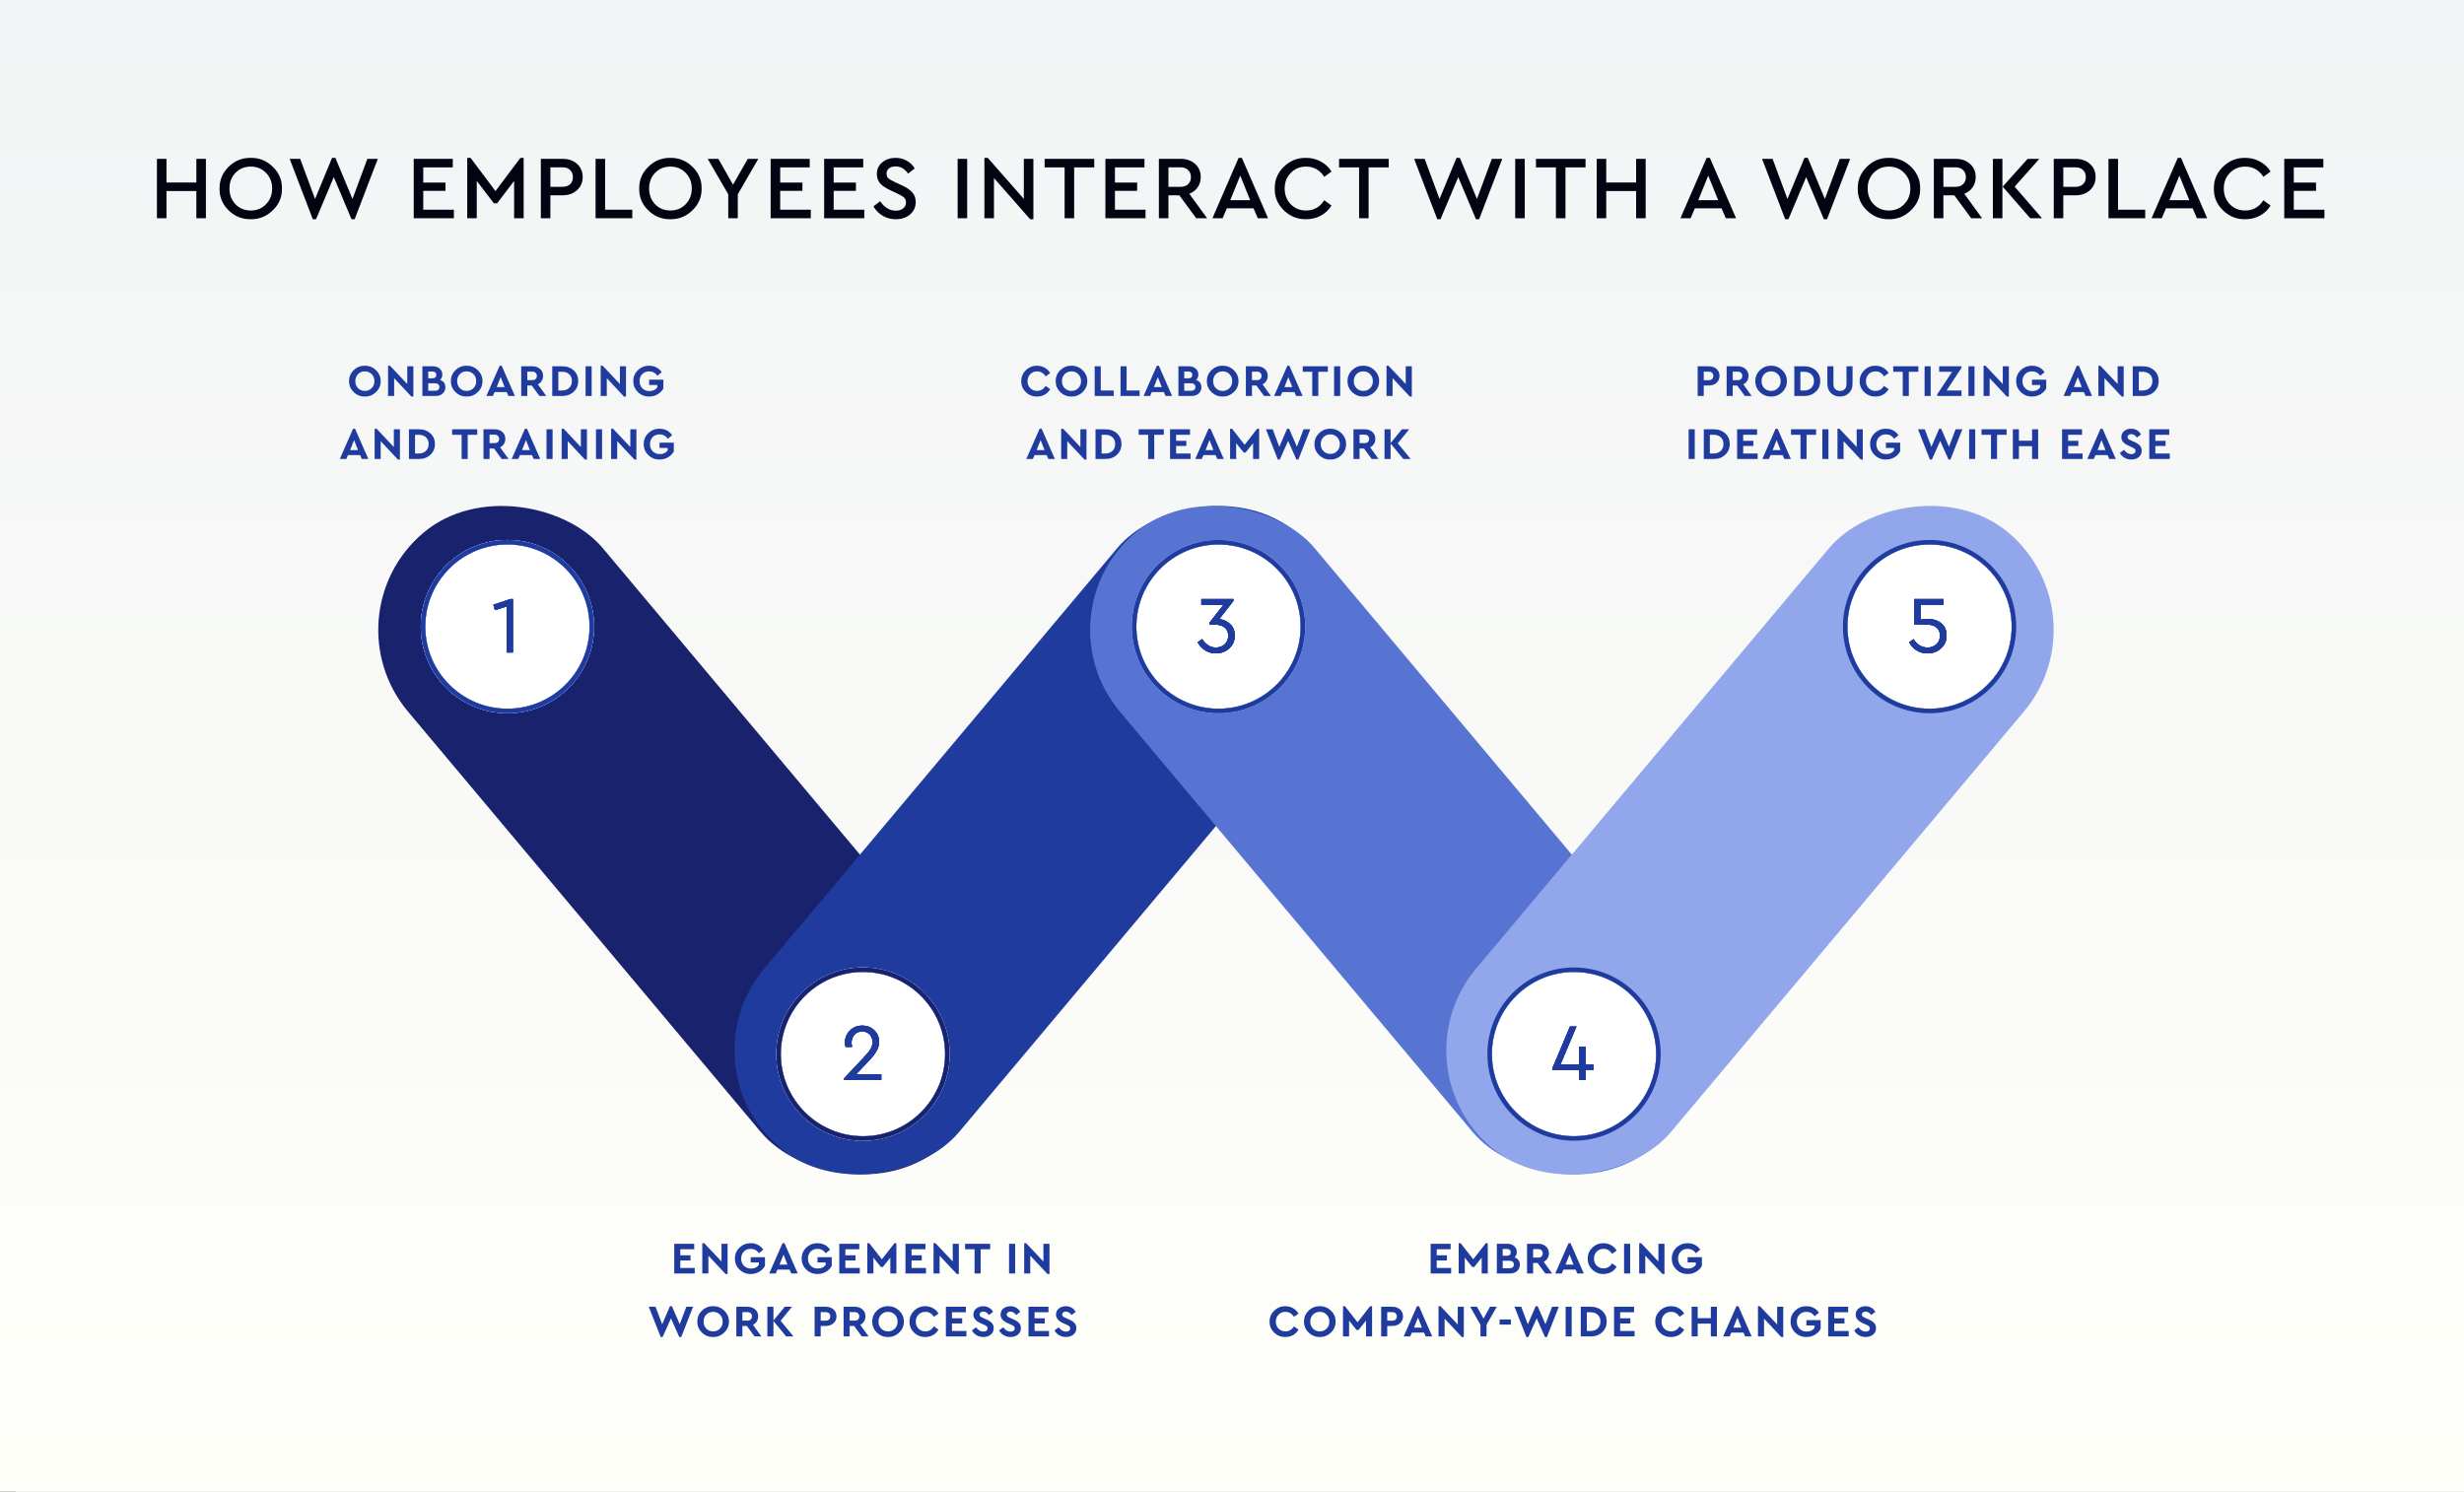 <?xml version="1.0" encoding="UTF-8"?>
<svg xmlns="http://www.w3.org/2000/svg" width="1095" height="663" viewBox="0 0 1095 663" fill="none">
  <rect x="0" y="0" width="1095" height="663" fill="#333333" stroke="none"/>
  <rect width="1088" height="663" transform="translate(7)" fill="white"></rect>
  <rect width="1095" height="663" fill="url(#paint0_linear_4171_4318)"></rect>
  <rect x="145" y="273" width="113" height="357" rx="56.5" transform="rotate(-40 145 273)" fill="#19226D"></rect>
  <rect width="113" height="357" rx="56.5" transform="matrix(-0.766 -0.643 -0.643 0.766 619.392 273)" fill="#203B9E"></rect>
  <rect x="461.354" y="273" width="113" height="357" rx="56.5" transform="rotate(-40 461.354 273)" fill="#5774D2"></rect>
  <rect width="113" height="357" rx="56.5" transform="matrix(-0.766 -0.643 -0.643 0.766 935.745 273)" fill="#92A7EB"></rect>
  <path d="M155.127 169.4C155.101 167.52 155.781 165.9 157.167 164.54C158.567 163.18 160.221 162.52 162.127 162.56C164.034 162.52 165.687 163.18 167.087 164.54C168.501 165.9 169.194 167.52 169.167 169.4C169.194 171.28 168.501 172.9 167.087 174.26C165.687 175.62 164.034 176.28 162.127 176.24C160.221 176.28 158.567 175.62 157.167 174.26C155.781 172.9 155.101 171.28 155.127 169.4ZM166.387 169.4C166.387 168.147 165.981 167.113 165.167 166.3C164.367 165.473 163.361 165.06 162.147 165.06C160.921 165.06 159.907 165.467 159.107 166.28C158.307 167.093 157.907 168.133 157.907 169.4C157.907 170.667 158.307 171.707 159.107 172.52C159.907 173.333 160.921 173.74 162.147 173.74C163.361 173.74 164.367 173.333 165.167 172.52C165.981 171.707 166.387 170.667 166.387 169.4ZM180.994 162.8H183.694V176.24H182.794L175.154 168.08V176H172.454V162.56H173.334L180.994 170.68V162.8ZM197.931 172.12C197.931 173.253 197.525 174.187 196.711 174.92C195.898 175.64 194.858 176 193.591 176H187.711V162.8H192.391C193.618 162.8 194.618 163.147 195.391 163.84C196.178 164.52 196.571 165.4 196.571 166.48C196.571 167.453 196.245 168.247 195.591 168.86C197.151 169.433 197.931 170.52 197.931 172.12ZM192.171 165.12H190.311V168.14H192.171C192.718 168.14 193.138 168.007 193.431 167.74C193.738 167.473 193.891 167.1 193.891 166.62C193.891 166.153 193.738 165.787 193.431 165.52C193.138 165.253 192.718 165.12 192.171 165.12ZM195.271 172.02C195.271 171.513 195.105 171.113 194.771 170.82C194.438 170.513 193.978 170.36 193.391 170.36H190.311V173.68H193.391C193.978 173.68 194.438 173.533 194.771 173.24C195.105 172.947 195.271 172.54 195.271 172.02ZM200.373 169.4C200.347 167.52 201.027 165.9 202.413 164.54C203.813 163.18 205.467 162.52 207.373 162.56C209.28 162.52 210.933 163.18 212.333 164.54C213.747 165.9 214.44 167.52 214.413 169.4C214.44 171.28 213.747 172.9 212.333 174.26C210.933 175.62 209.28 176.28 207.373 176.24C205.467 176.28 203.813 175.62 202.413 174.26C201.027 172.9 200.347 171.28 200.373 169.4ZM211.633 169.4C211.633 168.147 211.227 167.113 210.413 166.3C209.613 165.473 208.607 165.06 207.393 165.06C206.167 165.06 205.153 165.467 204.353 166.28C203.553 167.093 203.153 168.133 203.153 169.4C203.153 170.667 203.553 171.707 204.353 172.52C205.153 173.333 206.167 173.74 207.393 173.74C208.607 173.74 209.613 173.333 210.413 172.52C211.227 171.707 211.633 170.667 211.633 169.4ZM225.927 176L225.187 174.28H219.787L219.047 176H216.147L222.047 162.56H222.947L228.827 176H225.927ZM224.247 172.06L222.487 167.6L220.727 172.06H224.247ZM242.769 176H239.729L236.309 171.34H234.329V176H231.629V162.8H236.589C237.976 162.8 239.116 163.193 240.009 163.98C240.903 164.767 241.349 165.793 241.349 167.06C241.349 167.887 241.143 168.633 240.729 169.3C240.329 169.953 239.763 170.46 239.029 170.82L242.769 176ZM234.329 165.18V168.96H236.589C237.216 168.96 237.703 168.787 238.049 168.44C238.409 168.093 238.589 167.633 238.589 167.06C238.589 166.5 238.403 166.047 238.029 165.7C237.669 165.353 237.189 165.18 236.589 165.18H234.329ZM245.422 176V162.8H249.742C251.849 162.773 253.582 163.38 254.942 164.62C256.302 165.847 256.969 167.427 256.942 169.36C256.969 171.28 256.296 172.873 254.922 174.14C253.549 175.407 251.822 176.027 249.742 176H245.422ZM248.122 173.56H249.722C251.056 173.56 252.129 173.18 252.942 172.42C253.756 171.647 254.162 170.627 254.162 169.36C254.162 168.08 253.762 167.073 252.962 166.34C252.162 165.607 251.082 165.24 249.722 165.24H248.122V173.56ZM260.231 176V162.8H262.931V176H260.231ZM275.494 162.8H278.194V176.24H277.294L269.654 168.08V176H266.954V162.56H267.834L275.494 170.68V162.8ZM281.451 169.4C281.411 167.507 282.085 165.887 283.471 164.54C284.871 163.193 286.551 162.533 288.511 162.56C290.871 162.56 292.725 163.513 294.071 165.42L292.151 167C291.218 165.707 289.991 165.06 288.471 165.06C287.218 165.06 286.198 165.467 285.411 166.28C284.625 167.093 284.231 168.133 284.231 169.4C284.231 170.693 284.638 171.753 285.451 172.58C286.265 173.407 287.325 173.82 288.631 173.82C290.165 173.82 291.325 173.273 292.111 172.18V171.1H288.471V168.76H294.811V172.66C294.198 173.74 293.338 174.607 292.231 175.26C291.138 175.913 289.898 176.24 288.511 176.24C286.578 176.28 284.911 175.627 283.511 174.28C282.111 172.92 281.425 171.293 281.451 169.4ZM160.782 204L160.042 202.28H154.642L153.902 204H151.002L156.902 190.56H157.802L163.682 204H160.782ZM159.102 200.06L157.342 195.6L155.582 200.06H159.102ZM175.025 190.8H177.725V204.24H176.825L169.185 196.08V204H166.485V190.56H167.365L175.025 198.68V190.8ZM181.743 204V190.8H186.063C188.169 190.773 189.903 191.38 191.263 192.62C192.623 193.847 193.289 195.427 193.263 197.36C193.289 199.28 192.616 200.873 191.243 202.14C189.869 203.407 188.143 204.027 186.063 204H181.743ZM184.443 201.56H186.043C187.376 201.56 188.449 201.18 189.263 200.42C190.076 199.647 190.483 198.627 190.483 197.36C190.483 196.08 190.083 195.073 189.283 194.34C188.483 193.607 187.403 193.24 186.043 193.24H184.443V201.56ZM205.141 204V193.24H200.921V190.8H212.081V193.24H207.841V204H205.141ZM226 204H222.96L219.54 199.34H217.56V204H214.86V190.8H219.82C221.207 190.8 222.347 191.193 223.24 191.98C224.133 192.767 224.58 193.793 224.58 195.06C224.58 195.887 224.373 196.633 223.96 197.3C223.56 197.953 222.993 198.46 222.26 198.82L226 204ZM217.56 193.18V196.96H219.82C220.447 196.96 220.933 196.787 221.28 196.44C221.64 196.093 221.82 195.633 221.82 195.06C221.82 194.5 221.633 194.047 221.26 193.7C220.9 193.353 220.42 193.18 219.82 193.18H217.56ZM237.173 204L236.433 202.28H231.033L230.293 204H227.393L233.293 190.56H234.193L240.073 204H237.173ZM235.493 200.06L233.733 195.6L231.973 200.06H235.493ZM242.875 204V190.8H245.575V204H242.875ZM258.138 190.8H260.838V204.24H259.938L252.298 196.08V204H249.598V190.56H250.478L258.138 198.68V190.8ZM264.856 204V190.8H267.556V204H264.856ZM280.119 190.8H282.819V204.24H281.919L274.279 196.08V204H271.579V190.56H272.459L280.119 198.68V190.8ZM286.076 197.4C286.036 195.507 286.71 193.887 288.096 192.54C289.496 191.193 291.176 190.533 293.136 190.56C295.496 190.56 297.35 191.513 298.696 193.42L296.776 195C295.843 193.707 294.616 193.06 293.096 193.06C291.843 193.06 290.823 193.467 290.036 194.28C289.25 195.093 288.856 196.133 288.856 197.4C288.856 198.693 289.263 199.753 290.076 200.58C290.89 201.407 291.95 201.82 293.256 201.82C294.79 201.82 295.95 201.273 296.736 200.18V199.1H293.096V196.76H299.436V200.66C298.823 201.74 297.963 202.607 296.856 203.26C295.763 203.913 294.523 204.24 293.136 204.24C291.203 204.28 289.536 203.627 288.136 202.28C286.736 200.92 286.05 199.293 286.076 197.4Z" fill="#203B9E"></path>
  <path d="M453.856 169.4C453.829 167.507 454.516 165.887 455.916 164.54C457.316 163.18 458.976 162.52 460.896 162.56C462.149 162.56 463.282 162.853 464.296 163.44C465.322 164.013 466.129 164.813 466.716 165.84L464.676 167.28C463.729 165.8 462.469 165.06 460.896 165.06C459.669 165.06 458.649 165.473 457.836 166.3C457.036 167.127 456.636 168.167 456.636 169.42C456.636 170.673 457.036 171.707 457.836 172.52C458.649 173.333 459.669 173.74 460.896 173.74C462.469 173.74 463.729 173 464.676 171.52L466.716 172.96C466.142 173.987 465.342 174.793 464.316 175.38C463.289 175.953 462.142 176.24 460.876 176.24C458.942 176.28 457.276 175.627 455.876 174.28C454.489 172.92 453.816 171.293 453.856 169.4ZM469.153 169.4C469.126 167.52 469.806 165.9 471.193 164.54C472.593 163.18 474.246 162.52 476.153 162.56C478.059 162.52 479.713 163.18 481.113 164.54C482.526 165.9 483.219 167.52 483.193 169.4C483.219 171.28 482.526 172.9 481.113 174.26C479.713 175.62 478.059 176.28 476.153 176.24C474.246 176.28 472.593 175.62 471.193 174.26C469.806 172.9 469.126 171.28 469.153 169.4ZM480.413 169.4C480.413 168.147 480.006 167.113 479.193 166.3C478.393 165.473 477.386 165.06 476.173 165.06C474.946 165.06 473.933 165.467 473.133 166.28C472.333 167.093 471.933 168.133 471.933 169.4C471.933 170.667 472.333 171.707 473.133 172.52C473.933 173.333 474.946 173.74 476.173 173.74C477.386 173.74 478.393 173.333 479.193 172.52C480.006 171.707 480.413 170.667 480.413 169.4ZM486.479 176V162.8H489.179V173.56H494.959V176H486.479ZM497.967 176V162.8H500.667V173.56H506.447V176H497.967ZM517.976 176L517.236 174.28H511.836L511.096 176H508.196L514.096 162.56H514.996L520.876 176H517.976ZM516.296 172.06L514.536 167.6L512.776 172.06H516.296ZM533.898 172.12C533.898 173.253 533.492 174.187 532.678 174.92C531.865 175.64 530.825 176 529.558 176H523.678V162.8H528.358C529.585 162.8 530.585 163.147 531.358 163.84C532.145 164.52 532.538 165.4 532.538 166.48C532.538 167.453 532.212 168.247 531.558 168.86C533.118 169.433 533.898 170.52 533.898 172.12ZM528.138 165.12H526.278V168.14H528.138C528.685 168.14 529.105 168.007 529.398 167.74C529.705 167.473 529.858 167.1 529.858 166.62C529.858 166.153 529.705 165.787 529.398 165.52C529.105 165.253 528.685 165.12 528.138 165.12ZM531.238 172.02C531.238 171.513 531.072 171.113 530.738 170.82C530.405 170.513 529.945 170.36 529.358 170.36H526.278V173.68H529.358C529.945 173.68 530.405 173.533 530.738 173.24C531.072 172.947 531.238 172.54 531.238 172.02ZM536.34 169.4C536.313 167.52 536.993 165.9 538.38 164.54C539.78 163.18 541.433 162.52 543.34 162.56C545.247 162.52 546.9 163.18 548.3 164.54C549.713 165.9 550.407 167.52 550.38 169.4C550.407 171.28 549.713 172.9 548.3 174.26C546.9 175.62 545.247 176.28 543.34 176.24C541.433 176.28 539.78 175.62 538.38 174.26C536.993 172.9 536.313 171.28 536.34 169.4ZM547.6 169.4C547.6 168.147 547.193 167.113 546.38 166.3C545.58 165.473 544.573 165.06 543.36 165.06C542.133 165.06 541.12 165.467 540.32 166.28C539.52 167.093 539.12 168.133 539.12 169.4C539.12 170.667 539.52 171.707 540.32 172.52C541.12 173.333 542.133 173.74 543.36 173.74C544.573 173.74 545.58 173.333 546.38 172.52C547.193 171.707 547.6 170.667 547.6 169.4ZM564.806 176H561.766L558.346 171.34H556.366V176H553.666V162.8H558.626C560.013 162.8 561.153 163.193 562.046 163.98C562.94 164.767 563.386 165.793 563.386 167.06C563.386 167.887 563.18 168.633 562.766 169.3C562.366 169.953 561.8 170.46 561.066 170.82L564.806 176ZM556.366 165.18V168.96H558.626C559.253 168.96 559.74 168.787 560.086 168.44C560.446 168.093 560.626 167.633 560.626 167.06C560.626 166.5 560.44 166.047 560.066 165.7C559.706 165.353 559.226 165.18 558.626 165.18H556.366ZM575.979 176L575.239 174.28H569.839L569.099 176H566.199L572.099 162.56H572.999L578.879 176H575.979ZM574.299 172.06L572.539 167.6L570.779 172.06H574.299ZM583.158 176V165.24H578.938V162.8H590.098V165.24H585.858V176H583.158ZM592.877 176V162.8H595.577V176H592.877ZM598.84 169.4C598.813 167.52 599.493 165.9 600.88 164.54C602.28 163.18 603.933 162.52 605.84 162.56C607.747 162.52 609.4 163.18 610.8 164.54C612.213 165.9 612.907 167.52 612.88 169.4C612.907 171.28 612.213 172.9 610.8 174.26C609.4 175.62 607.747 176.28 605.84 176.24C603.933 176.28 602.28 175.62 600.88 174.26C599.493 172.9 598.813 171.28 598.84 169.4ZM610.1 169.4C610.1 168.147 609.693 167.113 608.88 166.3C608.08 165.473 607.073 165.06 605.86 165.06C604.633 165.06 603.62 165.467 602.82 166.28C602.02 167.093 601.62 168.133 601.62 169.4C601.62 170.667 602.02 171.707 602.82 172.52C603.62 173.333 604.633 173.74 605.86 173.74C607.073 173.74 608.08 173.333 608.88 172.52C609.693 171.707 610.1 170.667 610.1 169.4ZM624.706 162.8H627.406V176.24H626.506L618.866 168.08V176H616.166V162.56H617.046L624.706 170.68V162.8ZM465.884 204L465.144 202.28H459.744L459.004 204H456.104L462.004 190.56H462.904L468.784 204H465.884ZM464.204 200.06L462.444 195.6L460.684 200.06H464.204ZM480.126 190.8H482.826V204.24H481.926L474.286 196.08V204H471.586V190.56H472.466L480.126 198.68V190.8ZM486.844 204V190.8H491.164C493.271 190.773 495.004 191.38 496.364 192.62C497.724 193.847 498.391 195.427 498.364 197.36C498.391 199.28 497.718 200.873 496.344 202.14C494.971 203.407 493.244 204.027 491.164 204H486.844ZM489.544 201.56H491.144C492.478 201.56 493.551 201.18 494.364 200.42C495.178 199.647 495.584 198.627 495.584 197.36C495.584 196.08 495.184 195.073 494.384 194.34C493.584 193.607 492.504 193.24 491.144 193.24H489.544V201.56ZM510.242 204V193.24H506.022V190.8H517.182V193.24H512.942V204H510.242ZM519.961 204V190.8H528.841V193.24H522.661V195.92H527.201V198.22H522.661V201.56H529.081V204H519.961ZM540.946 204L540.206 202.28H534.806L534.066 204H531.166L537.066 190.56H537.966L543.846 204H540.946ZM539.266 200.06L537.506 195.6L535.746 200.06H539.266ZM558.689 190.56H559.569V204H556.869V196.96L553.549 201.12H552.669L549.349 196.96V204H546.649V190.56H547.529L553.109 197.7L558.689 190.56ZM579.286 190.8H582.286L577.006 204.24H576.126L572.446 195.96L568.746 204.24H567.866L562.586 190.8H565.586L568.526 198.6L571.986 190.56H572.886L576.346 198.56L579.286 190.8ZM584.158 197.4C584.132 195.52 584.812 193.9 586.198 192.54C587.598 191.18 589.252 190.52 591.158 190.56C593.065 190.52 594.718 191.18 596.118 192.54C597.532 193.9 598.225 195.52 598.198 197.4C598.225 199.28 597.532 200.9 596.118 202.26C594.718 203.62 593.065 204.28 591.158 204.24C589.252 204.28 587.598 203.62 586.198 202.26C584.812 200.9 584.132 199.28 584.158 197.4ZM595.418 197.4C595.418 196.147 595.012 195.113 594.198 194.3C593.398 193.473 592.392 193.06 591.178 193.06C589.952 193.06 588.938 193.467 588.138 194.28C587.338 195.093 586.938 196.133 586.938 197.4C586.938 198.667 587.338 199.707 588.138 200.52C588.938 201.333 589.952 201.74 591.178 201.74C592.392 201.74 593.398 201.333 594.198 200.52C595.012 199.707 595.418 198.667 595.418 197.4ZM612.625 204H609.585L606.165 199.34H604.185V204H601.485V190.8H606.445C607.832 190.8 608.972 191.193 609.865 191.98C610.758 192.767 611.205 193.793 611.205 195.06C611.205 195.887 610.998 196.633 610.585 197.3C610.185 197.953 609.618 198.46 608.885 198.82L612.625 204ZM604.185 193.18V196.96H606.445C607.072 196.96 607.558 196.787 607.905 196.44C608.265 196.093 608.445 195.633 608.445 195.06C608.445 194.5 608.258 194.047 607.885 193.7C607.525 193.353 607.045 193.18 606.445 193.18H604.185ZM626.898 204H623.638L617.978 197.12V204H615.278V190.8H617.978V196.92L623.018 190.8H626.238L621.178 197.02L626.898 204Z" fill="#203B9E"></path>
  <path d="M299.633 566V552.8H308.513V555.24H302.333V557.92H306.873V560.22H302.333V563.56H308.753V566H299.633ZM320.638 552.8H323.338V566.24H322.438L314.798 558.08V566H312.098V552.56H312.978L320.638 560.68V552.8ZM326.596 559.4C326.556 557.507 327.229 555.887 328.616 554.54C330.016 553.193 331.696 552.533 333.656 552.56C336.016 552.56 337.869 553.513 339.216 555.42L337.296 557C336.363 555.707 335.136 555.06 333.616 555.06C332.363 555.06 331.343 555.467 330.556 556.28C329.769 557.093 329.376 558.133 329.376 559.4C329.376 560.693 329.783 561.753 330.596 562.58C331.409 563.407 332.469 563.82 333.776 563.82C335.309 563.82 336.469 563.273 337.256 562.18V561.1H333.616V558.76H339.956V562.66C339.343 563.74 338.483 564.607 337.376 565.26C336.283 565.913 335.043 566.24 333.656 566.24C331.723 566.28 330.056 565.627 328.656 564.28C327.256 562.92 326.569 561.293 326.596 559.4ZM351.622 566L350.882 564.28H345.482L344.742 566H341.842L347.742 552.56H348.642L354.522 566H351.622ZM349.942 562.06L348.182 557.6L346.422 562.06H349.942ZM356.272 559.4C356.232 557.507 356.905 555.887 358.292 554.54C359.692 553.193 361.372 552.533 363.332 552.56C365.692 552.56 367.545 553.513 368.892 555.42L366.972 557C366.038 555.707 364.812 555.06 363.292 555.06C362.038 555.06 361.018 555.467 360.232 556.28C359.445 557.093 359.052 558.133 359.052 559.4C359.052 560.693 359.458 561.753 360.272 562.58C361.085 563.407 362.145 563.82 363.452 563.82C364.985 563.82 366.145 563.273 366.932 562.18V561.1H363.292V558.76H369.632V562.66C369.018 563.74 368.158 564.607 367.052 565.26C365.958 565.913 364.718 566.24 363.332 566.24C361.398 566.28 359.732 565.627 358.332 564.28C356.932 562.92 356.245 561.293 356.272 559.4ZM372.973 566V552.8H381.853V555.24H375.673V557.92H380.213V560.22H375.673V563.56H382.093V566H372.973ZM397.478 552.56H398.358V566H395.658V558.96L392.338 563.12H391.458L388.138 558.96V566H385.438V552.56H386.318L391.898 559.7L397.478 552.56ZM402.395 566V552.8H411.275V555.24H405.095V557.92H409.635V560.22H405.095V563.56H411.515V566H402.395ZM423.4 552.8H426.1V566.24H425.2L417.56 558.08V566H414.86V552.56H415.74L423.4 560.68V552.8ZM433.098 566V555.24H428.878V552.8H440.038V555.24H435.798V566H433.098ZM448.426 566V552.8H451.126V566H448.426ZM463.689 552.8H466.389V566.24H465.489L457.849 558.08V566H455.149V552.56H456.029L463.689 560.68V552.8ZM305.02 580.8H308.02L302.74 594.24H301.86L298.18 585.96L294.48 594.24H293.6L288.32 580.8H291.32L294.26 588.6L297.72 580.56H298.62L302.08 588.56L305.02 580.8ZM309.893 587.4C309.866 585.52 310.546 583.9 311.933 582.54C313.333 581.18 314.986 580.52 316.893 580.56C318.799 580.52 320.453 581.18 321.853 582.54C323.266 583.9 323.959 585.52 323.933 587.4C323.959 589.28 323.266 590.9 321.853 592.26C320.453 593.62 318.799 594.28 316.893 594.24C314.986 594.28 313.333 593.62 311.933 592.26C310.546 590.9 309.866 589.28 309.893 587.4ZM321.153 587.4C321.153 586.147 320.746 585.113 319.933 584.3C319.133 583.473 318.126 583.06 316.913 583.06C315.686 583.06 314.673 583.467 313.873 584.28C313.073 585.093 312.673 586.133 312.673 587.4C312.673 588.667 313.073 589.707 313.873 590.52C314.673 591.333 315.686 591.74 316.913 591.74C318.126 591.74 319.133 591.333 319.933 590.52C320.746 589.707 321.153 588.667 321.153 587.4ZM338.359 594H335.319L331.899 589.34H329.919V594H327.219V580.8H332.179C333.566 580.8 334.706 581.193 335.599 581.98C336.493 582.767 336.939 583.793 336.939 585.06C336.939 585.887 336.733 586.633 336.319 587.3C335.919 587.953 335.353 588.46 334.619 588.82L338.359 594ZM329.919 583.18V586.96H332.179C332.806 586.96 333.293 586.787 333.639 586.44C333.999 586.093 334.179 585.633 334.179 585.06C334.179 584.5 333.993 584.047 333.619 583.7C333.259 583.353 332.779 583.18 332.179 583.18H329.919ZM352.632 594H349.372L343.712 587.12V594H341.012V580.8H343.712V586.92L348.752 580.8H351.972L346.912 587.02L352.632 594ZM362.016 594V580.8H366.976C368.363 580.8 369.503 581.193 370.396 581.98C371.289 582.767 371.736 583.793 371.736 585.06C371.736 586.313 371.289 587.34 370.396 588.14C369.503 588.94 368.363 589.34 366.976 589.34H364.716V594H362.016ZM364.716 586.98H366.976C367.603 586.98 368.089 586.807 368.436 586.46C368.796 586.1 368.976 585.633 368.976 585.06C368.976 584.5 368.789 584.047 368.416 583.7C368.056 583.353 367.576 583.18 366.976 583.18H364.716V586.98ZM386.031 594H382.991L379.571 589.34H377.591V594H374.891V580.8H379.851C381.238 580.8 382.378 581.193 383.271 581.98C384.164 582.767 384.611 583.793 384.611 585.06C384.611 585.887 384.404 586.633 383.991 587.3C383.591 587.953 383.024 588.46 382.291 588.82L386.031 594ZM377.591 583.18V586.96H379.851C380.478 586.96 380.964 586.787 381.311 586.44C381.671 586.093 381.851 585.633 381.851 585.06C381.851 584.5 381.664 584.047 381.291 583.7C380.931 583.353 380.451 583.18 379.851 583.18H377.591ZM387.631 587.4C387.604 585.52 388.284 583.9 389.671 582.54C391.071 581.18 392.724 580.52 394.631 580.56C396.538 580.52 398.191 581.18 399.591 582.54C401.004 583.9 401.698 585.52 401.671 587.4C401.698 589.28 401.004 590.9 399.591 592.26C398.191 593.62 396.538 594.28 394.631 594.24C392.724 594.28 391.071 593.62 389.671 592.26C388.284 590.9 387.604 589.28 387.631 587.4ZM398.891 587.4C398.891 586.147 398.484 585.113 397.671 584.3C396.871 583.473 395.864 583.06 394.651 583.06C393.424 583.06 392.411 583.467 391.611 584.28C390.811 585.093 390.411 586.133 390.411 587.4C390.411 588.667 390.811 589.707 391.611 590.52C392.411 591.333 393.424 591.74 394.651 591.74C395.864 591.74 396.871 591.333 397.671 590.52C398.484 589.707 398.891 588.667 398.891 587.4ZM404.198 587.4C404.171 585.507 404.858 583.887 406.258 582.54C407.658 581.18 409.318 580.52 411.238 580.56C412.491 580.56 413.624 580.853 414.638 581.44C415.664 582.013 416.471 582.813 417.058 583.84L415.018 585.28C414.071 583.8 412.811 583.06 411.238 583.06C410.011 583.06 408.991 583.473 408.178 584.3C407.378 585.127 406.978 586.167 406.978 587.42C406.978 588.673 407.378 589.707 408.178 590.52C408.991 591.333 410.011 591.74 411.238 591.74C412.811 591.74 414.071 591 415.018 589.52L417.058 590.96C416.484 591.987 415.684 592.793 414.658 593.38C413.631 593.953 412.484 594.24 411.218 594.24C409.284 594.28 407.618 593.627 406.218 592.28C404.831 590.92 404.158 589.293 404.198 587.4ZM420.352 594V580.8H429.232V583.24H423.052V585.92H427.592V588.22H423.052V591.56H429.472V594H420.352ZM431.897 591.32L433.757 589.92C434.69 591.2 435.77 591.84 436.997 591.84C437.584 591.84 438.044 591.713 438.377 591.46C438.71 591.193 438.877 590.833 438.877 590.38C438.877 590.007 438.764 589.72 438.537 589.52C438.31 589.307 437.864 589.047 437.197 588.74L435.777 588.1C433.644 587.153 432.577 585.887 432.577 584.3C432.577 583.18 432.99 582.28 433.817 581.6C434.644 580.907 435.69 580.56 436.957 580.56C437.944 580.56 438.81 580.787 439.557 581.24C440.304 581.68 440.89 582.287 441.317 583.06L439.477 584.48C438.797 583.467 437.957 582.96 436.957 582.96C436.477 582.96 436.084 583.073 435.777 583.3C435.47 583.527 435.317 583.84 435.317 584.24C435.317 584.573 435.424 584.847 435.637 585.06C435.864 585.26 436.27 585.493 436.857 585.76L438.357 586.42C439.49 586.927 440.317 587.48 440.837 588.08C441.357 588.667 441.617 589.4 441.617 590.28C441.617 591.467 441.184 592.427 440.317 593.16C439.45 593.88 438.344 594.24 436.997 594.24C435.89 594.24 434.89 593.98 433.997 593.46C433.117 592.94 432.417 592.227 431.897 591.32ZM443.971 591.32L445.831 589.92C446.764 591.2 447.844 591.84 449.071 591.84C449.658 591.84 450.118 591.713 450.451 591.46C450.784 591.193 450.951 590.833 450.951 590.38C450.951 590.007 450.838 589.72 450.611 589.52C450.384 589.307 449.938 589.047 449.271 588.74L447.851 588.1C445.718 587.153 444.651 585.887 444.651 584.3C444.651 583.18 445.064 582.28 445.891 581.6C446.718 580.907 447.764 580.56 449.031 580.56C450.018 580.56 450.884 580.787 451.631 581.24C452.378 581.68 452.964 582.287 453.391 583.06L451.551 584.48C450.871 583.467 450.031 582.96 449.031 582.96C448.551 582.96 448.158 583.073 447.851 583.3C447.544 583.527 447.391 583.84 447.391 584.24C447.391 584.573 447.498 584.847 447.711 585.06C447.938 585.26 448.344 585.493 448.931 585.76L450.431 586.42C451.564 586.927 452.391 587.48 452.911 588.08C453.431 588.667 453.691 589.4 453.691 590.28C453.691 591.467 453.258 592.427 452.391 593.16C451.524 593.88 450.418 594.24 449.071 594.24C447.964 594.24 446.964 593.98 446.071 593.46C445.191 592.94 444.491 592.227 443.971 591.32ZM457.063 594V580.8H465.943V583.24H459.763V585.92H464.303V588.22H459.763V591.56H466.183V594H457.063ZM468.608 591.32L470.468 589.92C471.401 591.2 472.481 591.84 473.708 591.84C474.294 591.84 474.754 591.713 475.088 591.46C475.421 591.193 475.588 590.833 475.588 590.38C475.588 590.007 475.474 589.72 475.248 589.52C475.021 589.307 474.574 589.047 473.908 588.74L472.488 588.1C470.354 587.153 469.288 585.887 469.288 584.3C469.288 583.18 469.701 582.28 470.528 581.6C471.354 580.907 472.401 580.56 473.668 580.56C474.654 580.56 475.521 580.787 476.268 581.24C477.014 581.68 477.601 582.287 478.028 583.06L476.188 584.48C475.508 583.467 474.668 582.96 473.668 582.96C473.188 582.96 472.794 583.073 472.488 583.3C472.181 583.527 472.028 583.84 472.028 584.24C472.028 584.573 472.134 584.847 472.348 585.06C472.574 585.26 472.981 585.493 473.568 585.76L475.068 586.42C476.201 586.927 477.028 587.48 477.548 588.08C478.068 588.667 478.328 589.4 478.328 590.28C478.328 591.467 477.894 592.427 477.028 593.16C476.161 593.88 475.054 594.24 473.708 594.24C472.601 594.24 471.601 593.98 470.708 593.46C469.828 592.94 469.128 592.227 468.608 591.32Z" fill="#203B9E"></path>
  <path d="M635.776 566V552.8H644.656V555.24H638.476V557.92H643.016V560.22H638.476V563.56H644.896V566H635.776ZM660.281 552.56H661.161V566H658.461V558.96L655.141 563.12H654.261L650.941 558.96V566H648.241V552.56H649.121L654.701 559.7L660.281 552.56ZM675.418 562.12C675.418 563.253 675.011 564.187 674.198 564.92C673.384 565.64 672.344 566 671.078 566H665.198V552.8H669.878C671.104 552.8 672.104 553.147 672.878 553.84C673.664 554.52 674.058 555.4 674.058 556.48C674.058 557.453 673.731 558.247 673.078 558.86C674.638 559.433 675.418 560.52 675.418 562.12ZM669.658 555.12H667.798V558.14H669.658C670.204 558.14 670.624 558.007 670.918 557.74C671.224 557.473 671.378 557.1 671.378 556.62C671.378 556.153 671.224 555.787 670.918 555.52C670.624 555.253 670.204 555.12 669.658 555.12ZM672.758 562.02C672.758 561.513 672.591 561.113 672.258 560.82C671.924 560.513 671.464 560.36 670.878 560.36H667.798V563.68H670.878C671.464 563.68 671.924 563.533 672.258 563.24C672.591 562.947 672.758 562.54 672.758 562.02ZM689.76 566H686.72L683.3 561.34H681.32V566H678.62V552.8H683.58C684.966 552.8 686.106 553.193 687 553.98C687.893 554.767 688.34 555.793 688.34 557.06C688.34 557.887 688.133 558.633 687.72 559.3C687.32 559.953 686.753 560.46 686.02 560.82L689.76 566ZM681.32 555.18V558.96H683.58C684.206 558.96 684.693 558.787 685.04 558.44C685.4 558.093 685.58 557.633 685.58 557.06C685.58 556.5 685.393 556.047 685.02 555.7C684.66 555.353 684.18 555.18 683.58 555.18H681.32ZM700.933 566L700.193 564.28H694.793L694.053 566H691.153L697.053 552.56H697.953L703.833 566H700.933ZM699.253 562.06L697.493 557.6L695.733 562.06H699.253ZM705.582 559.4C705.556 557.507 706.242 555.887 707.642 554.54C709.042 553.18 710.702 552.52 712.622 552.56C713.876 552.56 715.009 552.853 716.022 553.44C717.049 554.013 717.856 554.813 718.442 555.84L716.402 557.28C715.456 555.8 714.196 555.06 712.622 555.06C711.396 555.06 710.376 555.473 709.562 556.3C708.762 557.127 708.362 558.167 708.362 559.42C708.362 560.673 708.762 561.707 709.562 562.52C710.376 563.333 711.396 563.74 712.622 563.74C714.196 563.74 715.456 563 716.402 561.52L718.442 562.96C717.869 563.987 717.069 564.793 716.042 565.38C715.016 565.953 713.869 566.24 712.602 566.24C710.669 566.28 709.002 565.627 707.602 564.28C706.216 562.92 705.542 561.293 705.582 559.4ZM721.737 566V552.8H724.437V566H721.737ZM736.999 552.8H739.699V566.24H738.799L731.159 558.08V566H728.459V552.56H729.339L736.999 560.68V552.8ZM742.957 559.4C742.917 557.507 743.591 555.887 744.977 554.54C746.377 553.193 748.057 552.533 750.017 552.56C752.377 552.56 754.231 553.513 755.577 555.42L753.657 557C752.724 555.707 751.497 555.06 749.977 555.06C748.724 555.06 747.704 555.467 746.917 556.28C746.131 557.093 745.737 558.133 745.737 559.4C745.737 560.693 746.144 561.753 746.957 562.58C747.771 563.407 748.831 563.82 750.137 563.82C751.671 563.82 752.831 563.273 753.617 562.18V561.1H749.977V558.76H756.317V562.66C755.704 563.74 754.844 564.607 753.737 565.26C752.644 565.913 751.404 566.24 750.017 566.24C748.084 566.28 746.417 565.627 745.017 564.28C743.617 562.92 742.931 561.293 742.957 559.4ZM564.205 587.4C564.179 585.507 564.865 583.887 566.265 582.54C567.665 581.18 569.325 580.52 571.245 580.56C572.499 580.56 573.632 580.853 574.645 581.44C575.672 582.013 576.479 582.813 577.065 583.84L575.025 585.28C574.079 583.8 572.819 583.06 571.245 583.06C570.019 583.06 568.999 583.473 568.185 584.3C567.385 585.127 566.985 586.167 566.985 587.42C566.985 588.673 567.385 589.707 568.185 590.52C568.999 591.333 570.019 591.74 571.245 591.74C572.819 591.74 574.079 591 575.025 589.52L577.065 590.96C576.492 591.987 575.692 592.793 574.665 593.38C573.639 593.953 572.492 594.24 571.225 594.24C569.292 594.28 567.625 593.627 566.225 592.28C564.839 590.92 564.165 589.293 564.205 587.4ZM579.502 587.4C579.476 585.52 580.156 583.9 581.542 582.54C582.942 581.18 584.596 580.52 586.502 580.56C588.409 580.52 590.062 581.18 591.462 582.54C592.876 583.9 593.569 585.52 593.542 587.4C593.569 589.28 592.876 590.9 591.462 592.26C590.062 593.62 588.409 594.28 586.502 594.24C584.596 594.28 582.942 593.62 581.542 592.26C580.156 590.9 579.476 589.28 579.502 587.4ZM590.762 587.4C590.762 586.147 590.356 585.113 589.542 584.3C588.742 583.473 587.736 583.06 586.522 583.06C585.296 583.06 584.282 583.467 583.482 584.28C582.682 585.093 582.282 586.133 582.282 587.4C582.282 588.667 582.682 589.707 583.482 590.52C584.282 591.333 585.296 591.74 586.522 591.74C587.736 591.74 588.742 591.333 589.542 590.52C590.356 589.707 590.762 588.667 590.762 587.4ZM608.869 580.56H609.749V594H607.049V586.96L603.729 591.12H602.849L599.529 586.96V594H596.829V580.56H597.709L603.289 587.7L608.869 580.56ZM613.786 594V580.8H618.746C620.132 580.8 621.272 581.193 622.166 581.98C623.059 582.767 623.506 583.793 623.506 585.06C623.506 586.313 623.059 587.34 622.166 588.14C621.272 588.94 620.132 589.34 618.746 589.34H616.486V594H613.786ZM616.486 586.98H618.746C619.372 586.98 619.859 586.807 620.206 586.46C620.566 586.1 620.746 585.633 620.746 585.06C620.746 584.5 620.559 584.047 620.186 583.7C619.826 583.353 619.346 583.18 618.746 583.18H616.486V586.98ZM633.579 594L632.839 592.28H627.439L626.699 594H623.799L629.699 580.56H630.599L636.479 594H633.579ZM631.899 590.06L630.139 585.6L628.379 590.06H631.899ZM647.822 580.8H650.522V594.24H649.622L641.982 586.08V594H639.282V580.56H640.162L647.822 588.68V580.8ZM665.16 580.8L660.62 588.8V594H657.92V588.82L653.36 580.8H656.36L659.28 586.04L662.18 580.8H665.16ZM666.404 588.72V586.46H671.444V588.72H666.404ZM689.739 580.8H692.739L687.459 594.24H686.579L682.899 585.96L679.199 594.24H678.319L673.039 580.8H676.039L678.979 588.6L682.439 580.56H683.339L686.799 588.56L689.739 580.8ZM695.762 594V580.8H698.462V594H695.762ZM702.485 594V580.8H706.805C708.912 580.773 710.645 581.38 712.005 582.62C713.365 583.847 714.032 585.427 714.005 587.36C714.032 589.28 713.358 590.873 711.985 592.14C710.612 593.407 708.885 594.027 706.805 594H702.485ZM705.185 591.56H706.785C708.118 591.56 709.192 591.18 710.005 590.42C710.818 589.647 711.225 588.627 711.225 587.36C711.225 586.08 710.825 585.073 710.025 584.34C709.225 583.607 708.145 583.24 706.785 583.24H705.185V591.56ZM717.293 594V580.8H726.173V583.24H719.993V585.92H724.533V588.22H719.993V591.56H726.413V594H717.293ZM735.604 587.4C735.577 585.507 736.264 583.887 737.664 582.54C739.064 581.18 740.724 580.52 742.644 580.56C743.897 580.56 745.03 580.853 746.044 581.44C747.07 582.013 747.877 582.813 748.464 583.84L746.424 585.28C745.477 583.8 744.217 583.06 742.644 583.06C741.417 583.06 740.397 583.473 739.584 584.3C738.784 585.127 738.384 586.167 738.384 587.42C738.384 588.673 738.784 589.707 739.584 590.52C740.397 591.333 741.417 591.74 742.644 591.74C744.217 591.74 745.477 591 746.424 589.52L748.464 590.96C747.89 591.987 747.09 592.793 746.064 593.38C745.037 593.953 743.89 594.24 742.624 594.24C740.69 594.28 739.024 593.627 737.624 592.28C736.237 590.92 735.564 589.293 735.604 587.4ZM751.758 594V580.8H754.458V585.86H760.298V580.8H762.998V594H760.298V588.3H754.458V594H751.758ZM775.536 594L774.796 592.28H769.396L768.656 594H765.756L771.656 580.56H772.556L778.436 594H775.536ZM773.856 590.06L772.096 585.6L770.336 590.06H773.856ZM789.779 580.8H792.479V594.24H791.579L783.939 586.08V594H781.239V580.56H782.119L789.779 588.68V580.8ZM795.737 587.4C795.697 585.507 796.37 583.887 797.757 582.54C799.157 581.193 800.837 580.533 802.797 580.56C805.157 580.56 807.01 581.513 808.357 583.42L806.437 585C805.503 583.707 804.277 583.06 802.757 583.06C801.503 583.06 800.483 583.467 799.697 584.28C798.91 585.093 798.517 586.133 798.517 587.4C798.517 588.693 798.923 589.753 799.737 590.58C800.55 591.407 801.61 591.82 802.917 591.82C804.45 591.82 805.61 591.273 806.397 590.18V589.1H802.757V586.76H809.097V590.66C808.483 591.74 807.623 592.607 806.517 593.26C805.423 593.913 804.183 594.24 802.797 594.24C800.863 594.28 799.197 593.627 797.797 592.28C796.397 590.92 795.71 589.293 795.737 587.4ZM812.438 594V580.8H821.318V583.24H815.138V585.92H819.678V588.22H815.138V591.56H821.558V594H812.438ZM823.983 591.32L825.843 589.92C826.776 591.2 827.856 591.84 829.083 591.84C829.669 591.84 830.129 591.713 830.463 591.46C830.796 591.193 830.963 590.833 830.963 590.38C830.963 590.007 830.849 589.72 830.623 589.52C830.396 589.307 829.949 589.047 829.283 588.74L827.863 588.1C825.729 587.153 824.663 585.887 824.663 584.3C824.663 583.18 825.076 582.28 825.903 581.6C826.729 580.907 827.776 580.56 829.043 580.56C830.029 580.56 830.896 580.787 831.643 581.24C832.389 581.68 832.976 582.287 833.403 583.06L831.563 584.48C830.883 583.467 830.043 582.96 829.043 582.96C828.563 582.96 828.169 583.073 827.863 583.3C827.556 583.527 827.403 583.84 827.403 584.24C827.403 584.573 827.509 584.847 827.723 585.06C827.949 585.26 828.356 585.493 828.943 585.76L830.443 586.42C831.576 586.927 832.403 587.48 832.923 588.08C833.443 588.667 833.703 589.4 833.703 590.28C833.703 591.467 833.269 592.427 832.403 593.16C831.536 593.88 830.429 594.24 829.083 594.24C827.976 594.24 826.976 593.98 826.083 593.46C825.203 592.94 824.503 592.227 823.983 591.32Z" fill="#203B9E"></path>
  <path d="M754.446 176V162.8H759.406C760.792 162.8 761.932 163.193 762.826 163.98C763.719 164.767 764.166 165.793 764.166 167.06C764.166 168.313 763.719 169.34 762.826 170.14C761.932 170.94 760.792 171.34 759.406 171.34H757.146V176H754.446ZM757.146 168.98H759.406C760.032 168.98 760.519 168.807 760.866 168.46C761.226 168.1 761.406 167.633 761.406 167.06C761.406 166.5 761.219 166.047 760.846 165.7C760.486 165.353 760.006 165.18 759.406 165.18H757.146V168.98ZM778.461 176H775.421L772.001 171.34H770.021V176H767.321V162.8H772.281C773.667 162.8 774.807 163.193 775.701 163.98C776.594 164.767 777.041 165.793 777.041 167.06C777.041 167.887 776.834 168.633 776.421 169.3C776.021 169.953 775.454 170.46 774.721 170.82L778.461 176ZM770.021 165.18V168.96H772.281C772.907 168.96 773.394 168.787 773.741 168.44C774.101 168.093 774.281 167.633 774.281 167.06C774.281 166.5 774.094 166.047 773.721 165.7C773.361 165.353 772.881 165.18 772.281 165.18H770.021ZM780.061 169.4C780.034 167.52 780.714 165.9 782.101 164.54C783.501 163.18 785.154 162.52 787.061 162.56C788.967 162.52 790.621 163.18 792.021 164.54C793.434 165.9 794.127 167.52 794.101 169.4C794.127 171.28 793.434 172.9 792.021 174.26C790.621 175.62 788.967 176.28 787.061 176.24C785.154 176.28 783.501 175.62 782.101 174.26C780.714 172.9 780.034 171.28 780.061 169.4ZM791.321 169.4C791.321 168.147 790.914 167.113 790.101 166.3C789.301 165.473 788.294 165.06 787.081 165.06C785.854 165.06 784.841 165.467 784.041 166.28C783.241 167.093 782.841 168.133 782.841 169.4C782.841 170.667 783.241 171.707 784.041 172.52C784.841 173.333 785.854 173.74 787.081 173.74C788.294 173.74 789.301 173.333 790.101 172.52C790.914 171.707 791.321 170.667 791.321 169.4ZM797.387 176V162.8H801.707C803.814 162.773 805.547 163.38 806.907 164.62C808.267 165.847 808.934 167.427 808.907 169.36C808.934 171.28 808.261 172.873 806.887 174.14C805.514 175.407 803.787 176.027 801.707 176H797.387ZM800.087 173.56H801.687C803.021 173.56 804.094 173.18 804.907 172.42C805.721 171.647 806.127 170.627 806.127 169.36C806.127 168.08 805.727 167.073 804.927 166.34C804.127 165.607 803.047 165.24 801.687 165.24H800.087V173.56ZM812.076 170.54V162.8H814.776V170.74C814.776 171.687 815.042 172.427 815.576 172.96C816.109 173.48 816.809 173.74 817.676 173.74C818.556 173.74 819.256 173.48 819.776 172.96C820.309 172.427 820.576 171.687 820.576 170.74V162.8H823.276V170.54C823.276 172.26 822.749 173.64 821.696 174.68C820.642 175.72 819.302 176.24 817.676 176.24C816.036 176.24 814.689 175.72 813.636 174.68C812.596 173.64 812.076 172.26 812.076 170.54ZM826.44 169.4C826.413 167.507 827.1 165.887 828.5 164.54C829.9 163.18 831.56 162.52 833.48 162.56C834.733 162.56 835.866 162.853 836.88 163.44C837.906 164.013 838.713 164.813 839.3 165.84L837.26 167.28C836.313 165.8 835.053 165.06 833.48 165.06C832.253 165.06 831.233 165.473 830.42 166.3C829.62 167.127 829.22 168.167 829.22 169.42C829.22 170.673 829.62 171.707 830.42 172.52C831.233 173.333 832.253 173.74 833.48 173.74C835.053 173.74 836.313 173 837.26 171.52L839.3 172.96C838.726 173.987 837.926 174.793 836.9 175.38C835.873 175.953 834.726 176.24 833.46 176.24C831.526 176.28 829.86 175.627 828.46 174.28C827.073 172.92 826.4 171.293 826.44 169.4ZM845.574 176V165.24H841.354V162.8H852.514V165.24H848.274V176H845.574ZM855.293 176V162.8H857.993V176H855.293ZM865.056 173.56H871.696V176H860.896V175.28L867.516 165.24H861.756V162.8H871.676V163.52L865.056 173.56ZM874.774 176V162.8H877.474V176H874.774ZM890.037 162.8H892.737V176.24H891.837L884.197 168.08V176H881.497V162.56H882.377L890.037 170.68V162.8ZM895.994 169.4C895.954 167.507 896.628 165.887 898.014 164.54C899.414 163.193 901.094 162.533 903.054 162.56C905.414 162.56 907.268 163.513 908.614 165.42L906.694 167C905.761 165.707 904.534 165.06 903.014 165.06C901.761 165.06 900.741 165.467 899.954 166.28C899.168 167.093 898.774 168.133 898.774 169.4C898.774 170.693 899.181 171.753 899.994 172.58C900.808 173.407 901.868 173.82 903.174 173.82C904.708 173.82 905.868 173.273 906.654 172.18V171.1H903.014V168.76H909.354V172.66C908.741 173.74 907.881 174.607 906.774 175.26C905.681 175.913 904.441 176.24 903.054 176.24C901.121 176.28 899.454 175.627 898.054 174.28C896.654 172.92 895.968 171.293 895.994 169.4ZM926.825 176L926.085 174.28H920.685L919.945 176H917.045L922.945 162.56H923.845L929.725 176H926.825ZM925.145 172.06L923.385 167.6L921.625 172.06H925.145ZM941.068 162.8H943.768V176.24H942.868L935.228 168.08V176H932.528V162.56H933.408L941.068 170.68V162.8ZM947.786 176V162.8H952.106C954.212 162.773 955.946 163.38 957.306 164.62C958.666 165.847 959.332 167.427 959.306 169.36C959.332 171.28 958.659 172.873 957.286 174.14C955.912 175.407 954.186 176.027 952.106 176H947.786ZM950.486 173.56H952.086C953.419 173.56 954.492 173.18 955.306 172.42C956.119 171.647 956.526 170.627 956.526 169.36C956.526 168.08 956.126 167.073 955.326 166.34C954.526 165.607 953.446 165.24 952.086 165.24H950.486V173.56ZM750.44 204V190.8H753.14V204H750.44ZM757.163 204V190.8H761.483C763.589 190.773 765.323 191.38 766.683 192.62C768.043 193.847 768.709 195.427 768.683 197.36C768.709 199.28 768.036 200.873 766.663 202.14C765.289 203.407 763.563 204.027 761.483 204H757.163ZM759.863 201.56H761.463C762.796 201.56 763.869 201.18 764.683 200.42C765.496 199.647 765.903 198.627 765.903 197.36C765.903 196.08 765.503 195.073 764.703 194.34C763.903 193.607 762.823 193.24 761.463 193.24H759.863V201.56ZM771.971 204V190.8H780.851V193.24H774.671V195.92H779.211V198.22H774.671V201.56H781.091V204H771.971ZM792.956 204L792.216 202.28H786.816L786.076 204H783.176L789.076 190.56H789.976L795.856 204H792.956ZM791.276 200.06L789.516 195.6L787.756 200.06H791.276ZM800.135 204V193.24H795.915V190.8H807.075V193.24H802.835V204H800.135ZM809.854 204V190.8H812.554V204H809.854ZM825.117 190.8H827.817V204.24H826.917L819.277 196.08V204H816.577V190.56H817.457L825.117 198.68V190.8ZM831.074 197.4C831.034 195.507 831.708 193.887 833.094 192.54C834.494 191.193 836.174 190.533 838.134 190.56C840.494 190.56 842.348 191.513 843.694 193.42L841.774 195C840.841 193.707 839.614 193.06 838.094 193.06C836.841 193.06 835.821 193.467 835.034 194.28C834.248 195.093 833.854 196.133 833.854 197.4C833.854 198.693 834.261 199.753 835.074 200.58C835.888 201.407 836.948 201.82 838.254 201.82C839.788 201.82 840.948 201.273 841.734 200.18V199.1H838.094V196.76H844.434V200.66C843.821 201.74 842.961 202.607 841.854 203.26C840.761 203.913 839.521 204.24 838.134 204.24C836.201 204.28 834.534 203.627 833.134 202.28C831.734 200.92 831.048 199.293 831.074 197.4ZM869.065 190.8H872.065L866.785 204.24H865.905L862.225 195.96L858.525 204.24H857.645L852.365 190.8H855.365L858.305 198.6L861.765 190.56H862.665L866.125 198.56L869.065 190.8ZM875.088 204V190.8H877.788V204H875.088ZM884.791 204V193.24H880.571V190.8H891.731V193.24H887.491V204H884.791ZM894.51 204V190.8H897.21V195.86H903.05V190.8H905.75V204H903.05V198.3H897.21V204H894.51ZM916.374 204V190.8H925.254V193.24H919.074V195.92H923.614V198.22H919.074V201.56H925.494V204H916.374ZM937.358 204L936.618 202.28H931.218L930.478 204H927.578L933.478 190.56H934.378L940.258 204H937.358ZM935.678 200.06L933.918 195.6L932.158 200.06H935.678ZM942.043 201.32L943.903 199.92C944.837 201.2 945.917 201.84 947.143 201.84C947.73 201.84 948.19 201.713 948.523 201.46C948.857 201.193 949.023 200.833 949.023 200.38C949.023 200.007 948.91 199.72 948.683 199.52C948.457 199.307 948.01 199.047 947.343 198.74L945.923 198.1C943.79 197.153 942.723 195.887 942.723 194.3C942.723 193.18 943.137 192.28 943.963 191.6C944.79 190.907 945.837 190.56 947.103 190.56C948.09 190.56 948.957 190.787 949.703 191.24C950.45 191.68 951.037 192.287 951.463 193.06L949.623 194.48C948.943 193.467 948.103 192.96 947.103 192.96C946.623 192.96 946.23 193.073 945.923 193.3C945.617 193.527 945.463 193.84 945.463 194.24C945.463 194.573 945.57 194.847 945.783 195.06C946.01 195.26 946.417 195.493 947.003 195.76L948.503 196.42C949.637 196.927 950.463 197.48 950.983 198.08C951.503 198.667 951.763 199.4 951.763 200.28C951.763 201.467 951.33 202.427 950.463 203.16C949.597 203.88 948.49 204.24 947.143 204.24C946.037 204.24 945.037 203.98 944.143 203.46C943.263 202.94 942.563 202.227 942.043 201.32ZM955.135 204V190.8H964.015V193.24H957.835V195.92H962.375V198.22H957.835V201.56H964.255V204H955.135Z" fill="#203B9E"></path>
  <circle cx="225.5" cy="278.5" r="37.5" fill="white"></circle>
  <circle cx="225.5" cy="278.5" r="37.5" stroke="#92A7EB" stroke-width="2"></circle>
  <circle cx="225.5" cy="278.5" r="37.5" stroke="#92A7EB" stroke-width="2"></circle>
  <circle cx="225.5" cy="278.5" r="37.5" stroke="#92A7EB" stroke-width="2"></circle>
  <circle cx="225.5" cy="278.5" r="37.5" stroke="#92A7EB" stroke-width="2"></circle>
  <circle cx="225.5" cy="278.5" r="37.5" stroke="#92A7EB" stroke-width="2"></circle>
  <circle cx="225.5" cy="278.5" r="37.5" stroke="#203B9E" stroke-width="2"></circle>
  <circle cx="383.5" cy="468.5" r="37.5" fill="white"></circle>
  <circle cx="383.5" cy="468.5" r="37.5" stroke="#92A7EB" stroke-width="2"></circle>
  <circle cx="383.5" cy="468.5" r="37.5" stroke="#92A7EB" stroke-width="2"></circle>
  <circle cx="383.5" cy="468.5" r="37.5" stroke="#92A7EB" stroke-width="2"></circle>
  <circle cx="383.5" cy="468.5" r="37.5" stroke="#92A7EB" stroke-width="2"></circle>
  <circle cx="383.5" cy="468.5" r="37.5" stroke="#92A7EB" stroke-width="2"></circle>
  <circle cx="383.5" cy="468.5" r="37.5" stroke="#19226D" stroke-width="2"></circle>
  <circle cx="699.5" cy="468.5" r="37.5" fill="white"></circle>
  <circle cx="699.5" cy="468.5" r="37.5" stroke="#92A7EB" stroke-width="2"></circle>
  <circle cx="699.5" cy="468.5" r="37.5" stroke="#92A7EB" stroke-width="2"></circle>
  <circle cx="699.5" cy="468.5" r="37.5" stroke="#92A7EB" stroke-width="2"></circle>
  <circle cx="699.5" cy="468.5" r="37.5" stroke="#92A7EB" stroke-width="2"></circle>
  <circle cx="699.5" cy="468.5" r="37.5" stroke="#92A7EB" stroke-width="2"></circle>
  <circle cx="699.5" cy="468.5" r="37.5" stroke="#203B9E" stroke-width="2"></circle>
  <circle cx="541.5" cy="278.5" r="37.5" fill="white"></circle>
  <circle cx="541.5" cy="278.5" r="37.5" stroke="#92A7EB" stroke-width="2"></circle>
  <circle cx="541.5" cy="278.5" r="37.5" stroke="#92A7EB" stroke-width="2"></circle>
  <circle cx="541.5" cy="278.5" r="37.5" stroke="#92A7EB" stroke-width="2"></circle>
  <circle cx="541.5" cy="278.5" r="37.5" stroke="#92A7EB" stroke-width="2"></circle>
  <circle cx="541.5" cy="278.5" r="37.5" stroke="#92A7EB" stroke-width="2"></circle>
  <circle cx="541.5" cy="278.5" r="37.5" stroke="#203B9E" stroke-width="2"></circle>
  <circle cx="857.5" cy="278.5" r="37.5" fill="white"></circle>
  <circle cx="857.5" cy="278.5" r="37.5" stroke="#92A7EB" stroke-width="2"></circle>
  <circle cx="857.5" cy="278.5" r="37.5" stroke="#92A7EB" stroke-width="2"></circle>
  <circle cx="857.5" cy="278.5" r="37.5" stroke="#92A7EB" stroke-width="2"></circle>
  <circle cx="857.5" cy="278.5" r="37.5" stroke="#92A7EB" stroke-width="2"></circle>
  <circle cx="857.5" cy="278.5" r="37.5" stroke="#92A7EB" stroke-width="2"></circle>
  <circle cx="857.5" cy="278.5" r="37.5" stroke="#203B9E" stroke-width="2"></circle>
  <path d="M226.892 266.24H227.936V290H225.128V269.552L219.944 271.172L219.26 268.76L226.892 266.24Z" fill="#203B9E"></path>
  <path d="M226.892 266.24H227.936V290H225.128V269.552L219.944 271.172L219.26 268.76L226.892 266.24Z" fill="#203B9E"></path>
  <path d="M226.892 266.24H227.936V290H225.128V269.552L219.944 271.172L219.26 268.76L226.892 266.24Z" fill="#203B9E"></path>
  <path d="M226.892 266.24H227.936V290H225.128V269.552L219.944 271.172L219.26 268.76L226.892 266.24Z" fill="#203B9E"></path>
  <path d="M380.448 477.48H391.644V480H375.12V479.28L383.58 470.28C385.116 468.672 386.196 467.364 386.82 466.356C387.444 465.324 387.756 464.268 387.756 463.188C387.756 461.844 387.336 460.716 386.496 459.804C385.656 458.892 384.552 458.436 383.184 458.436C381.744 458.436 380.592 458.916 379.728 459.876C378.864 460.86 378.432 462.012 378.432 463.332C378.432 464.004 378.504 464.664 378.648 465.312H375.768C375.6 464.712 375.516 464.016 375.516 463.224C375.516 461.256 376.236 459.54 377.676 458.076C379.116 456.588 380.952 455.844 383.184 455.844C385.344 455.844 387.132 456.54 388.548 457.932C389.964 459.3 390.672 461.004 390.672 463.044C390.672 464.172 390.444 465.228 389.988 466.212C389.556 467.148 389.028 468.024 388.404 468.84C387.78 469.656 386.88 470.688 385.704 471.936L380.448 477.48Z" fill="#203B9E"></path>
  <path d="M380.448 477.48H391.644V480H375.12V479.28L383.58 470.28C385.116 468.672 386.196 467.364 386.82 466.356C387.444 465.324 387.756 464.268 387.756 463.188C387.756 461.844 387.336 460.716 386.496 459.804C385.656 458.892 384.552 458.436 383.184 458.436C381.744 458.436 380.592 458.916 379.728 459.876C378.864 460.86 378.432 462.012 378.432 463.332C378.432 464.004 378.504 464.664 378.648 465.312H375.768C375.6 464.712 375.516 464.016 375.516 463.224C375.516 461.256 376.236 459.54 377.676 458.076C379.116 456.588 380.952 455.844 383.184 455.844C385.344 455.844 387.132 456.54 388.548 457.932C389.964 459.3 390.672 461.004 390.672 463.044C390.672 464.172 390.444 465.228 389.988 466.212C389.556 467.148 389.028 468.024 388.404 468.84C387.78 469.656 386.88 470.688 385.704 471.936L380.448 477.48Z" fill="#203B9E"></path>
  <path d="M380.448 477.48H391.644V480H375.12V479.28L383.58 470.28C385.116 468.672 386.196 467.364 386.82 466.356C387.444 465.324 387.756 464.268 387.756 463.188C387.756 461.844 387.336 460.716 386.496 459.804C385.656 458.892 384.552 458.436 383.184 458.436C381.744 458.436 380.592 458.916 379.728 459.876C378.864 460.86 378.432 462.012 378.432 463.332C378.432 464.004 378.504 464.664 378.648 465.312H375.768C375.6 464.712 375.516 464.016 375.516 463.224C375.516 461.256 376.236 459.54 377.676 458.076C379.116 456.588 380.952 455.844 383.184 455.844C385.344 455.844 387.132 456.54 388.548 457.932C389.964 459.3 390.672 461.004 390.672 463.044C390.672 464.172 390.444 465.228 389.988 466.212C389.556 467.148 389.028 468.024 388.404 468.84C387.78 469.656 386.88 470.688 385.704 471.936L380.448 477.48Z" fill="#203B9E"></path>
  <path d="M380.448 477.48H391.644V480H375.12V479.28L383.58 470.28C385.116 468.672 386.196 467.364 386.82 466.356C387.444 465.324 387.756 464.268 387.756 463.188C387.756 461.844 387.336 460.716 386.496 459.804C385.656 458.892 384.552 458.436 383.184 458.436C381.744 458.436 380.592 458.916 379.728 459.876C378.864 460.86 378.432 462.012 378.432 463.332C378.432 464.004 378.504 464.664 378.648 465.312H375.768C375.6 464.712 375.516 464.016 375.516 463.224C375.516 461.256 376.236 459.54 377.676 458.076C379.116 456.588 380.952 455.844 383.184 455.844C385.344 455.844 387.132 456.54 388.548 457.932C389.964 459.3 390.672 461.004 390.672 463.044C390.672 464.172 390.444 465.228 389.988 466.212C389.556 467.148 389.028 468.024 388.404 468.84C387.78 469.656 386.88 470.688 385.704 471.936L380.448 477.48Z" fill="#203B9E"></path>
  <path d="M548.738 282.476C548.738 284.804 547.91 286.712 546.254 288.2C544.622 289.664 542.642 290.396 540.314 290.396C538.562 290.396 536.978 289.952 535.562 289.064C534.17 288.152 533.066 286.952 532.25 285.464L534.23 284.06C535.934 286.556 537.95 287.804 540.278 287.804C541.91 287.804 543.242 287.324 544.274 286.364C545.306 285.38 545.822 284.096 545.822 282.512C545.822 280.976 545.294 279.776 544.238 278.912C543.206 278.048 541.73 277.616 539.81 277.616H537.47V276.788L543.698 268.832H533.87V266.24H548.126V267.068L541.826 275.168C543.746 275.36 545.378 276.104 546.722 277.4C548.066 278.672 548.738 280.364 548.738 282.476Z" fill="#203B9E"></path>
  <path d="M548.738 282.476C548.738 284.804 547.91 286.712 546.254 288.2C544.622 289.664 542.642 290.396 540.314 290.396C538.562 290.396 536.978 289.952 535.562 289.064C534.17 288.152 533.066 286.952 532.25 285.464L534.23 284.06C535.934 286.556 537.95 287.804 540.278 287.804C541.91 287.804 543.242 287.324 544.274 286.364C545.306 285.38 545.822 284.096 545.822 282.512C545.822 280.976 545.294 279.776 544.238 278.912C543.206 278.048 541.73 277.616 539.81 277.616H537.47V276.788L543.698 268.832H533.87V266.24H548.126V267.068L541.826 275.168C543.746 275.36 545.378 276.104 546.722 277.4C548.066 278.672 548.738 280.364 548.738 282.476Z" fill="#203B9E"></path>
  <path d="M548.738 282.476C548.738 284.804 547.91 286.712 546.254 288.2C544.622 289.664 542.642 290.396 540.314 290.396C538.562 290.396 536.978 289.952 535.562 289.064C534.17 288.152 533.066 286.952 532.25 285.464L534.23 284.06C535.934 286.556 537.95 287.804 540.278 287.804C541.91 287.804 543.242 287.324 544.274 286.364C545.306 285.38 545.822 284.096 545.822 282.512C545.822 280.976 545.294 279.776 544.238 278.912C543.206 278.048 541.73 277.616 539.81 277.616H537.47V276.788L543.698 268.832H533.87V266.24H548.126V267.068L541.826 275.168C543.746 275.36 545.378 276.104 546.722 277.4C548.066 278.672 548.738 280.364 548.738 282.476Z" fill="#203B9E"></path>
  <path d="M548.738 282.476C548.738 284.804 547.91 286.712 546.254 288.2C544.622 289.664 542.642 290.396 540.314 290.396C538.562 290.396 536.978 289.952 535.562 289.064C534.17 288.152 533.066 286.952 532.25 285.464L534.23 284.06C535.934 286.556 537.95 287.804 540.278 287.804C541.91 287.804 543.242 287.324 544.274 286.364C545.306 285.38 545.822 284.096 545.822 282.512C545.822 280.976 545.294 279.776 544.238 278.912C543.206 278.048 541.73 277.616 539.81 277.616H537.47V276.788L543.698 268.832H533.87V266.24H548.126V267.068L541.826 275.168C543.746 275.36 545.378 276.104 546.722 277.4C548.066 278.672 548.738 280.364 548.738 282.476Z" fill="#203B9E"></path>
  <path d="M865.052 282.476C865.052 284.804 864.224 286.712 862.568 288.2C860.912 289.664 858.932 290.396 856.628 290.396C854.804 290.396 853.184 289.964 851.768 289.1C850.376 288.212 849.26 287.012 848.42 285.5L850.364 284.06C851.996 286.556 854.072 287.804 856.592 287.804C858.2 287.804 859.52 287.312 860.552 286.328C861.608 285.344 862.136 284.072 862.136 282.512C862.136 280.952 861.608 279.74 860.552 278.876C859.52 278.012 858.032 277.58 856.088 277.58H850.724V266.24H863.72V268.76H853.532V275.42C854.732 275.228 855.86 275.132 856.916 275.132C859.244 275.132 861.176 275.768 862.712 277.04C864.272 278.312 865.052 280.124 865.052 282.476Z" fill="#203B9E"></path>
  <path d="M865.052 282.476C865.052 284.804 864.224 286.712 862.568 288.2C860.912 289.664 858.932 290.396 856.628 290.396C854.804 290.396 853.184 289.964 851.768 289.1C850.376 288.212 849.26 287.012 848.42 285.5L850.364 284.06C851.996 286.556 854.072 287.804 856.592 287.804C858.2 287.804 859.52 287.312 860.552 286.328C861.608 285.344 862.136 284.072 862.136 282.512C862.136 280.952 861.608 279.74 860.552 278.876C859.52 278.012 858.032 277.58 856.088 277.58H850.724V266.24H863.72V268.76H853.532V275.42C854.732 275.228 855.86 275.132 856.916 275.132C859.244 275.132 861.176 275.768 862.712 277.04C864.272 278.312 865.052 280.124 865.052 282.476Z" fill="#203B9E"></path>
  <path d="M865.052 282.476C865.052 284.804 864.224 286.712 862.568 288.2C860.912 289.664 858.932 290.396 856.628 290.396C854.804 290.396 853.184 289.964 851.768 289.1C850.376 288.212 849.26 287.012 848.42 285.5L850.364 284.06C851.996 286.556 854.072 287.804 856.592 287.804C858.2 287.804 859.52 287.312 860.552 286.328C861.608 285.344 862.136 284.072 862.136 282.512C862.136 280.952 861.608 279.74 860.552 278.876C859.52 278.012 858.032 277.58 856.088 277.58H850.724V266.24H863.72V268.76H853.532V275.42C854.732 275.228 855.86 275.132 856.916 275.132C859.244 275.132 861.176 275.768 862.712 277.04C864.272 278.312 865.052 280.124 865.052 282.476Z" fill="#203B9E"></path>
  <path d="M865.052 282.476C865.052 284.804 864.224 286.712 862.568 288.2C860.912 289.664 858.932 290.396 856.628 290.396C854.804 290.396 853.184 289.964 851.768 289.1C850.376 288.212 849.26 287.012 848.42 285.5L850.364 284.06C851.996 286.556 854.072 287.804 856.592 287.804C858.2 287.804 859.52 287.312 860.552 286.328C861.608 285.344 862.136 284.072 862.136 282.512C862.136 280.952 861.608 279.74 860.552 278.876C859.52 278.012 858.032 277.58 856.088 277.58H850.724V266.24H863.72V268.76H853.532V275.42C854.732 275.228 855.86 275.132 856.916 275.132C859.244 275.132 861.176 275.768 862.712 277.04C864.272 278.312 865.052 280.124 865.052 282.476Z" fill="#203B9E"></path>
  <path d="M708.075 473.124V475.572H704.619V480H701.811V475.572H689.895V474.78L697.707 456.24H700.587L693.459 473.124H701.811V465.204H704.619V473.124H708.075Z" fill="#203B9E"></path>
  <path d="M708.075 473.124V475.572H704.619V480H701.811V475.572H689.895V474.78L697.707 456.24H700.587L693.459 473.124H701.811V465.204H704.619V473.124H708.075Z" fill="#203B9E"></path>
  <path d="M708.075 473.124V475.572H704.619V480H701.811V475.572H689.895V474.78L697.707 456.24H700.587L693.459 473.124H701.811V465.204H704.619V473.124H708.075Z" fill="#203B9E"></path>
  <path d="M708.075 473.124V475.572H704.619V480H701.811V475.572H689.895V474.78L697.707 456.24H700.587L693.459 473.124H701.811V465.204H704.619V473.124H708.075Z" fill="#203B9E"></path>
  <path d="M69.742 97V70.6H73.982V81.12H87.262V70.6H91.502V97H87.262V84.92H73.982V97H69.742ZM97.579 83.8C97.526 80.04 98.873 76.813 101.619 74.12C104.366 71.427 107.633 70.107 111.419 70.16C115.179 70.107 118.446 71.427 121.219 74.12C124.019 76.813 125.379 80.04 125.299 83.8C125.379 87.56 124.019 90.787 121.219 93.48C118.446 96.173 115.179 97.493 111.419 97.44C107.633 97.493 104.353 96.173 101.579 93.48C98.833 90.787 97.499 87.56 97.579 83.8ZM120.939 83.76C120.939 80.987 120.033 78.68 118.219 76.84C116.406 74.973 114.153 74.04 111.459 74.04C108.739 74.04 106.473 74.96 104.659 76.8C102.873 78.64 101.979 80.96 101.979 83.76C101.979 86.587 102.873 88.933 104.659 90.8C106.446 92.64 108.713 93.56 111.459 93.56C114.153 93.56 116.406 92.627 118.219 90.76C120.033 88.893 120.939 86.56 120.939 83.76ZM163.249 70.6H167.889L157.609 97.44H156.209L148.329 78.72L140.449 97.44H139.009L128.729 70.6H133.409L140.009 88.44L147.569 70.16H149.049L156.649 88.44L163.249 70.6ZM183.859 97V70.6H201.219V74.4H188.099V81.16H197.979V84.84H188.099V93.2H201.699V97H183.859ZM231.273 70.16H232.713V97H228.473V80.44L220.913 90.36H219.473L211.873 80.4V97H207.633V70.16H209.113L220.193 84.92L231.273 70.16ZM240.351 97V70.6H249.991C252.658 70.6 254.818 71.36 256.471 72.88C258.125 74.373 258.951 76.307 258.951 78.68C258.951 81.053 258.111 83 256.431 84.52C254.778 86.04 252.631 86.8 249.991 86.8H244.591V97H240.351ZM244.591 83.04H249.911C251.378 83.04 252.525 82.653 253.351 81.88C254.178 81.107 254.591 80.053 254.591 78.72C254.591 77.387 254.178 76.333 253.351 75.56C252.525 74.76 251.378 74.36 249.911 74.36H244.591V83.04ZM264.672 97V70.6H268.912V93.2H280.992V97H264.672ZM284.072 83.8C284.018 80.04 285.365 76.813 288.112 74.12C290.858 71.427 294.125 70.107 297.912 70.16C301.672 70.107 304.938 71.427 307.712 74.12C310.512 76.813 311.872 80.04 311.792 83.8C311.872 87.56 310.512 90.787 307.712 93.48C304.938 96.173 301.672 97.493 297.912 97.44C294.125 97.493 290.845 96.173 288.072 93.48C285.325 90.787 283.992 87.56 284.072 83.8ZM307.432 83.76C307.432 80.987 306.525 78.68 304.712 76.84C302.898 74.973 300.645 74.04 297.952 74.04C295.232 74.04 292.965 74.96 291.152 76.8C289.365 78.64 288.472 80.96 288.472 83.76C288.472 86.587 289.365 88.933 291.152 90.8C292.938 92.64 295.205 93.56 297.952 93.56C300.645 93.56 302.898 92.627 304.712 90.76C306.525 88.893 307.432 86.56 307.432 83.76ZM336.992 70.6L327.872 86.36V97H323.632V86.36L314.512 70.6H319.232L325.752 82.08L332.312 70.6H336.992ZM342.476 97V70.6H359.836V74.4H346.716V81.16H356.596V84.84H346.716V93.2H360.316V97H342.476ZM366.25 97V70.6H383.61V74.4H370.49V81.16H380.37V84.84H370.49V93.2H384.09V97H366.25ZM388.143 91.72L391.143 89.44C393.063 92.24 395.37 93.64 398.063 93.64C399.423 93.64 400.516 93.307 401.343 92.64C402.196 91.973 402.623 91.08 402.623 89.96C402.623 89.053 402.343 88.347 401.783 87.84C401.223 87.307 400.21 86.693 398.743 86L395.823 84.64C393.77 83.707 392.223 82.68 391.183 81.56C390.17 80.413 389.663 79 389.663 77.32C389.663 75.213 390.463 73.493 392.063 72.16C393.663 70.827 395.636 70.16 397.983 70.16C399.823 70.16 401.49 70.587 402.983 71.44C404.503 72.293 405.676 73.44 406.503 74.88L403.543 77.16C402.103 75.027 400.25 73.96 397.983 73.96C396.81 73.96 395.85 74.24 395.103 74.8C394.356 75.36 393.983 76.147 393.983 77.16C394.01 77.64 394.063 78.04 394.143 78.36C394.25 78.653 394.503 78.973 394.903 79.32C395.303 79.64 395.583 79.84 395.743 79.92C395.903 80 396.423 80.267 397.303 80.72C397.463 80.8 397.583 80.867 397.663 80.92L400.623 82.28C402.836 83.293 404.436 84.373 405.423 85.52C406.436 86.667 406.943 88.093 406.943 89.8C406.943 92.067 406.103 93.907 404.423 95.32C402.77 96.733 400.663 97.44 398.103 97.44C395.97 97.44 394.036 96.933 392.303 95.92C390.57 94.907 389.183 93.507 388.143 91.72ZM425.578 97V70.6H429.818V97H425.578ZM454.996 70.6H459.236V97.44H457.796L441.716 79.12V97H437.476V70.16H438.956L454.996 88.4V70.6ZM473.114 97V74.4H464.234V70.6H486.274V74.4H477.354V97H473.114ZM491.234 97V70.6H508.594V74.4H495.474V81.16H505.354V84.84H495.474V93.2H509.074V97H491.234ZM536.448 97H531.608L524.088 86.8H519.248V97H515.008V70.6H524.648C527.314 70.6 529.474 71.36 531.128 72.88C532.781 74.373 533.608 76.307 533.608 78.68C533.608 80.413 533.154 81.933 532.247 83.24C531.368 84.547 530.128 85.507 528.528 86.12L536.448 97ZM519.248 74.36V83.04H524.568C526.008 83.04 527.141 82.653 527.968 81.88C528.821 81.08 529.248 80.027 529.248 78.72C529.248 77.413 528.821 76.36 527.968 75.56C527.141 74.76 526.008 74.36 524.568 74.36H519.248ZM558.962 97L557.082 92.6H545.202L543.322 97H538.802L550.442 70.16H551.882L563.522 97H558.962ZM555.562 88.96L551.162 78.04L546.722 88.96H555.562ZM566.501 83.8C566.421 80.04 567.768 76.813 570.541 74.12C573.315 71.427 576.595 70.107 580.381 70.16C582.781 70.16 584.981 70.707 586.981 71.8C588.981 72.893 590.555 74.373 591.701 76.24L588.501 78.6C586.555 75.56 583.861 74.04 580.421 74.04C577.701 74.04 575.435 74.973 573.621 76.84C571.808 78.68 570.901 81 570.901 83.8C570.901 86.6 571.808 88.933 573.621 90.8C575.435 92.64 577.701 93.56 580.421 93.56C583.861 93.56 586.555 92.04 588.501 89L591.701 91.36C590.555 93.253 588.981 94.747 586.981 95.84C585.008 96.907 582.808 97.44 580.381 97.44C576.595 97.493 573.315 96.173 570.541 93.48C567.768 90.787 566.421 87.56 566.501 83.8ZM603.973 97V74.4H595.093V70.6H617.133V74.4H608.213V97H603.973ZM662.96 70.6H667.6L657.32 97.44H655.92L648.04 78.72L640.16 97.44H638.72L628.44 70.6H633.12L639.72 88.44L647.28 70.16H648.76L656.36 88.44L662.96 70.6ZM673.351 97V70.6H677.591V97H673.351ZM691.45 97V74.4H682.57V70.6H704.61V74.4H695.69V97H691.45ZM709.57 97V70.6H713.81V81.12H727.09V70.6H731.33V97H727.09V84.92H713.81V97H709.57ZM766.946 97L765.066 92.6H753.186L751.306 97H746.786L758.426 70.16H759.866L771.506 97H766.946ZM763.546 88.96L759.146 78.04L754.706 88.96H763.546ZM817.577 70.6H822.217L811.937 97.44H810.537L802.657 78.72L794.777 97.44H793.337L783.057 70.6H787.737L794.337 88.44L801.897 70.16H803.377L810.977 88.44L817.577 70.6ZM825.587 83.8C825.534 80.04 826.881 76.813 829.627 74.12C832.374 71.427 835.641 70.107 839.427 70.16C843.187 70.107 846.454 71.427 849.227 74.12C852.027 76.813 853.387 80.04 853.307 83.8C853.387 87.56 852.027 90.787 849.227 93.48C846.454 96.173 843.187 97.493 839.427 97.44C835.641 97.493 832.361 96.173 829.587 93.48C826.841 90.787 825.507 87.56 825.587 83.8ZM848.947 83.76C848.947 80.987 848.041 78.68 846.227 76.84C844.414 74.973 842.161 74.04 839.467 74.04C836.747 74.04 834.481 74.96 832.667 76.8C830.881 78.64 829.987 80.96 829.987 83.76C829.987 86.587 830.881 88.933 832.667 90.8C834.454 92.64 836.721 93.56 839.467 93.56C842.161 93.56 844.414 92.627 846.227 90.76C848.041 88.893 848.947 86.56 848.947 83.76ZM880.838 97H875.998L868.478 86.8H863.638V97H859.398V70.6H869.038C871.705 70.6 873.865 71.36 875.518 72.88C877.171 74.373 877.998 76.307 877.998 78.68C877.998 80.413 877.545 81.933 876.638 83.24C875.758 84.547 874.518 85.507 872.918 86.12L880.838 97ZM863.638 74.36V83.04H868.958C870.398 83.04 871.531 82.653 872.358 81.88C873.211 81.08 873.638 80.027 873.638 78.72C873.638 77.413 873.211 76.36 872.358 75.56C871.531 74.76 870.398 74.36 868.958 74.36H863.638ZM885.633 97V70.6H889.873V97H885.633ZM895.313 82.96L907.473 97H902.233L889.993 82.96L901.073 70.6H906.273L895.313 82.96ZM912.687 97V70.6H922.327C924.994 70.6 927.154 71.36 928.807 72.88C930.461 74.373 931.287 76.307 931.287 78.68C931.287 81.053 930.447 83 928.767 84.52C927.114 86.04 924.967 86.8 922.327 86.8H916.927V97H912.687ZM916.927 83.04H922.247C923.714 83.04 924.861 82.653 925.687 81.88C926.514 81.107 926.927 80.053 926.927 78.72C926.927 77.387 926.514 76.333 925.687 75.56C924.861 74.76 923.714 74.36 922.247 74.36H916.927V83.04ZM937.008 97V70.6H941.248V93.2H953.328V97H937.008ZM976.313 97L974.433 92.6H962.553L960.673 97H956.153L967.793 70.16H969.233L980.873 97H976.313ZM972.913 88.96L968.513 78.04L964.073 88.96H972.913ZM983.853 83.8C983.773 80.04 985.119 76.813 987.893 74.12C990.666 71.427 993.946 70.107 997.733 70.16C1000.13 70.16 1002.33 70.707 1004.33 71.8C1006.33 72.893 1007.91 74.373 1009.05 76.24L1005.85 78.6C1003.91 75.56 1001.21 74.04 997.773 74.04C995.053 74.04 992.786 74.973 990.973 76.84C989.159 78.68 988.253 81 988.253 83.8C988.253 86.6 989.159 88.933 990.973 90.8C992.786 92.64 995.053 93.56 997.773 93.56C1001.21 93.56 1003.91 92.04 1005.85 89L1009.05 91.36C1007.91 93.253 1006.33 94.747 1004.33 95.84C1002.36 96.907 1000.16 97.44 997.733 97.44C993.946 97.493 990.666 96.173 987.893 93.48C985.119 90.787 983.773 87.56 983.853 83.8ZM1015.12 97V70.6H1032.48V74.4H1019.36V81.16H1029.24V84.84H1019.36V93.2H1032.96V97H1015.12Z" fill="#020412"></path>
  <defs>
    <linearGradient id="paint0_linear_4171_4318" x1="547.5" y1="0" x2="547.5" y2="663" gradientUnits="userSpaceOnUse">
      <stop stop-color="#F2F4F5"></stop>
      <stop offset="1" stop-color="#FFFFFA"></stop>
    </linearGradient>
  </defs>
</svg>
